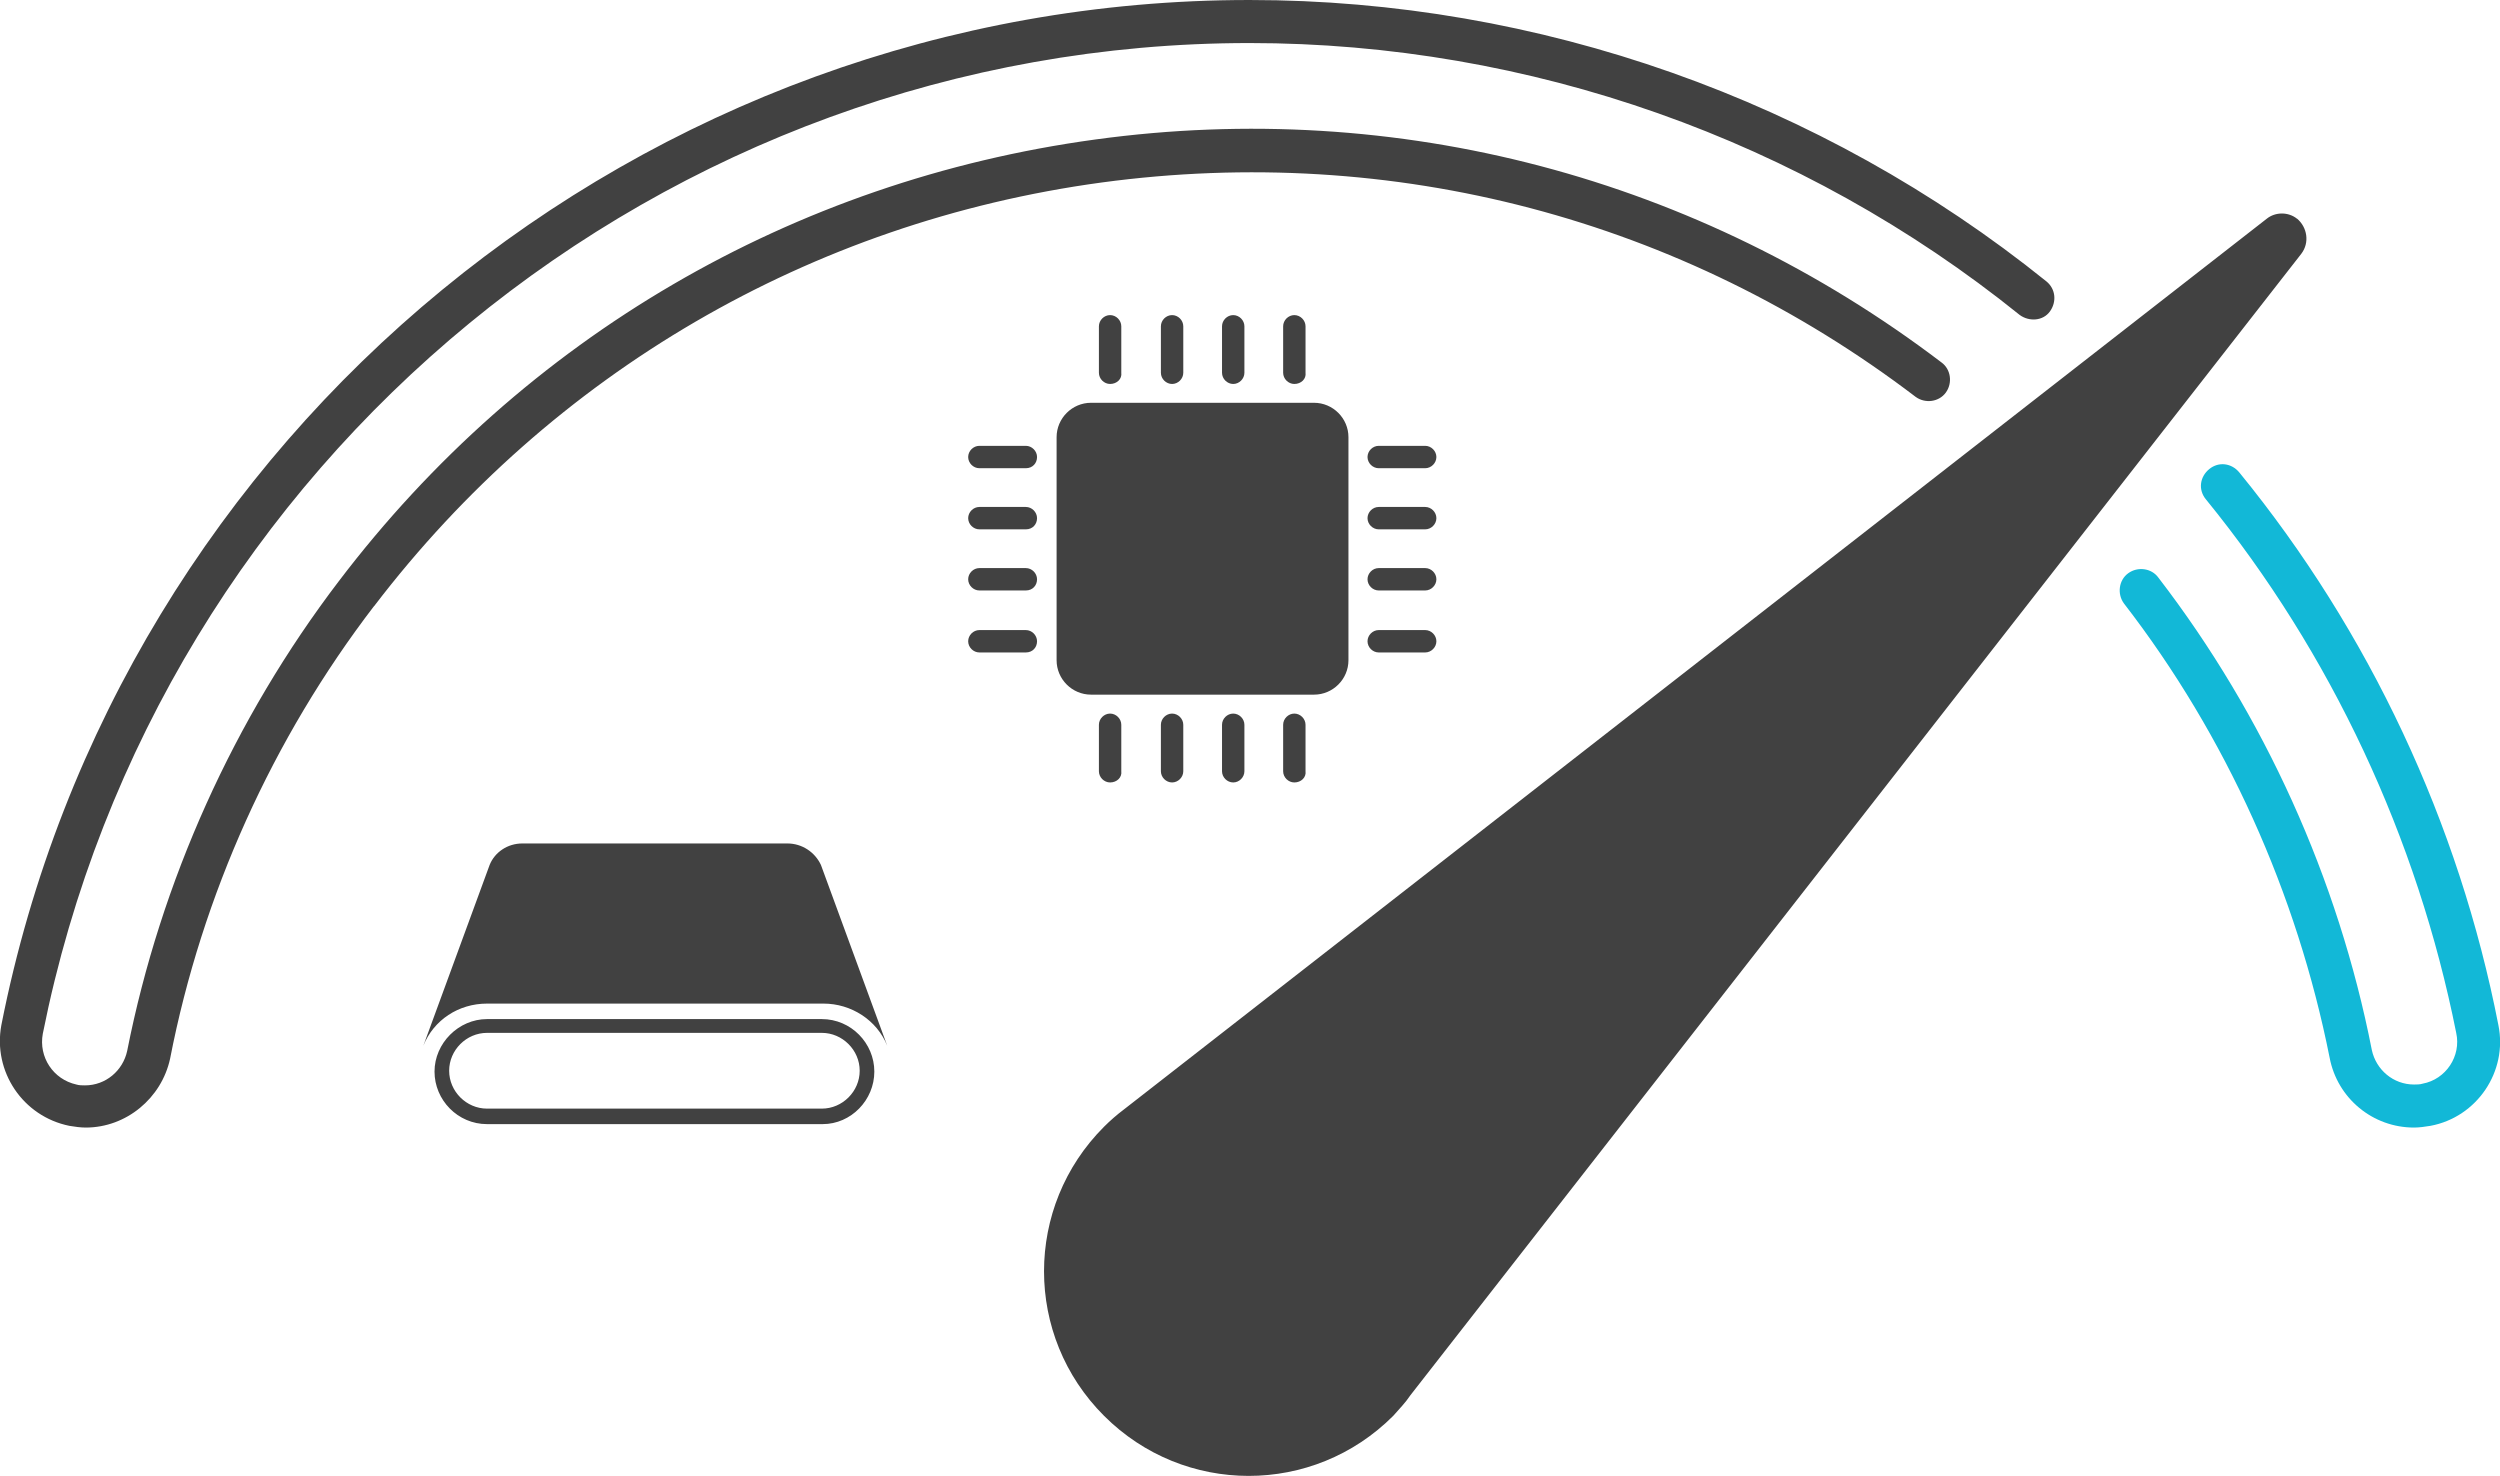 <svg height="120" viewBox="0 0 203.27 120" width="203.27" xmlns="http://www.w3.org/2000/svg"><path d="m197.61 91.54c-.42.07-.91.14-1.33.14-3.36 0-6.23-2.38-6.86-5.67-2.66-13.37-8.4-26.17-16.73-36.95-.56-.77-.42-1.89.35-2.45s1.89-.42 2.45.35c8.61 11.2 14.63 24.49 17.36 38.42.35 1.61 1.75 2.8 3.43 2.8.21 0 .49 0 .7-.07 1.89-.35 3.15-2.24 2.73-4.13-3.15-15.82-10.15-30.86-20.36-43.39-.63-.77-.49-1.82.28-2.45s1.82-.49 2.45.28c10.57 12.95 17.85 28.48 21.06 44.93.77 3.78-1.75 7.49-5.53 8.19z" fill="#12b8d7"/><path d="m30.42 49.27c-8.26 10.78-14 23.51-16.59 36.81-.7 3.22-3.57 5.6-6.86 5.6-.42 0-.91-.07-1.33-.14-3.78-.77-6.23-4.41-5.53-8.19 9.53-48.29 52.22-83.35 101.48-83.35 23.51 0 46.47 8.12 64.8 22.88.77.63.84 1.68.28 2.45s-1.68.84-2.45.28c-17.7-14.27-39.88-22.11-62.63-22.11-47.59 0-88.8 33.87-98.11 80.55-.35 1.89.84 3.71 2.73 4.13.21.07.49.07.7.07 1.68 0 3.08-1.19 3.43-2.8 2.73-13.79 8.68-27.01 17.22-38.21 15.05-19.8 36.88-32.54 61.51-35.9 24.56-3.36 48.99 3.08 68.79 18.13.77.56.91 1.68.35 2.45s-1.68.91-2.45.35c-19.03-14.49-42.48-20.64-66.2-17.43-23.65 3.22-44.65 15.47-59.13 34.43zm156.34-31.49c-.7-.56-1.75-.56-2.45 0l-92.93 72.43c-.56.42-1.12.91-1.61 1.4-6.51 6.51-6.51 17.01 0 23.51 6.51 6.51 17.01 6.51 23.51 0 .49-.56.98-1.05 1.4-1.68l72.43-92.8c.7-.91.49-2.17-.35-2.87zm-77.12 35.9v-18.13c0-1.54-1.26-2.8-2.8-2.8h-18.13c-1.54 0-2.8 1.26-2.8 2.8v18.13c0 1.54 1.26 2.8 2.8 2.8h18.13c1.54 0 2.8-1.26 2.8-2.8zm-19.38-28.06c-.49 0-.91.42-.91.91v3.78c0 .49.42.91.91.91.56 0 .98-.42.91-.91v-3.78c0-.49-.42-.91-.91-.91zm5.95 4.69v-3.78c0-.49-.42-.91-.91-.91s-.91.42-.91.91v3.78c0 .49.42.91.91.91s.91-.42.91-.91zm4.97 0v-3.78c0-.49-.42-.91-.91-.91s-.91.42-.91.91v3.78c0 .49.42.91.91.91s.91-.42.91-.91zm4.06-4.69c-.49 0-.91.42-.91.91v3.78c0 .49.42.91.91.91.56 0 .98-.42.91-.91v-3.78c0-.49-.42-.91-.91-.91zm-14.98 32.4c-.49 0-.91.42-.91.91v3.78c0 .49.42.91.91.91.56 0 .98-.42.91-.91v-3.78c0-.49-.42-.91-.91-.91zm4.13.91v3.78c0 .49.42.91.91.91s.91-.42.91-.91v-3.78c0-.49-.42-.91-.91-.91s-.91.42-.91.91zm4.97 0v3.78c0 .49.42.91.91.91s.91-.42.91-.91v-3.78c0-.49-.42-.91-.91-.91s-.91.42-.91.91zm5.88-.91c-.49 0-.91.42-.91.91v3.78c0 .49.42.91.91.91.56 0 .98-.42.91-.91v-3.78c0-.49-.42-.91-.91-.91zm-21.83-6.79h-3.78c-.49 0-.91.42-.91.91s.42.91.91.91h3.78c.56 0 .91-.42.91-.91s-.42-.91-.91-.91zm0-5.04h-3.78c-.49 0-.91.42-.91.91s.42.91.91.91h3.78c.56 0 .91-.42.91-.91s-.42-.91-.91-.91zm0-4.97h-3.78c-.49 0-.91.42-.91.91s.42.91.91.91h3.78c.56 0 .91-.42.91-.91s-.42-.91-.91-.91zm0-4.97h-3.78c-.49 0-.91.42-.91.91s.42.91.91.91h3.78c.56 0 .91-.42.91-.91s-.42-.91-.91-.91zm32.47 14.98h-3.78c-.49 0-.91.42-.91.91s.42.91.91.91h3.78c.49 0 .91-.42.91-.91s-.42-.91-.91-.91zm0-5.04h-3.78c-.49 0-.91.42-.91.91s.42.91.91.91h3.78c.49 0 .91-.42.91-.91s-.42-.91-.91-.91zm0-4.97h-3.78c-.49 0-.91.42-.91.91s.42.91.91.91h3.78c.49 0 .91-.42.91-.91s-.42-.91-.91-.91zm0-4.97h-3.78c-.49 0-.91.42-.91.91s.42.91.91.91h3.78c.49 0 .91-.42.91-.91s-.42-.91-.91-.91zm-44.79 50.88c0 2.31-1.89 4.27-4.2 4.27h-27.29c-2.38 0-4.27-1.96-4.27-4.27s1.96-4.27 4.27-4.27h27.22c2.38 0 4.27 1.96 4.27 4.27zm-1.19-.07c0-1.68-1.4-3.08-3.08-3.08h-27.22c-1.68 0-3.08 1.4-3.08 3.08s1.4 3.08 3.08 3.08h27.22c1.68 0 3.08-1.4 3.08-3.08zm-5.88-18.48h-21.55c-1.19 0-2.24.7-2.66 1.75l-5.39 14.7c.84-2.1 2.87-3.43 5.18-3.43h27.36c2.24 0 4.34 1.33 5.18 3.43l-5.39-14.7c-.49-1.05-1.54-1.75-2.73-1.75z" fill="#414141"/></svg>